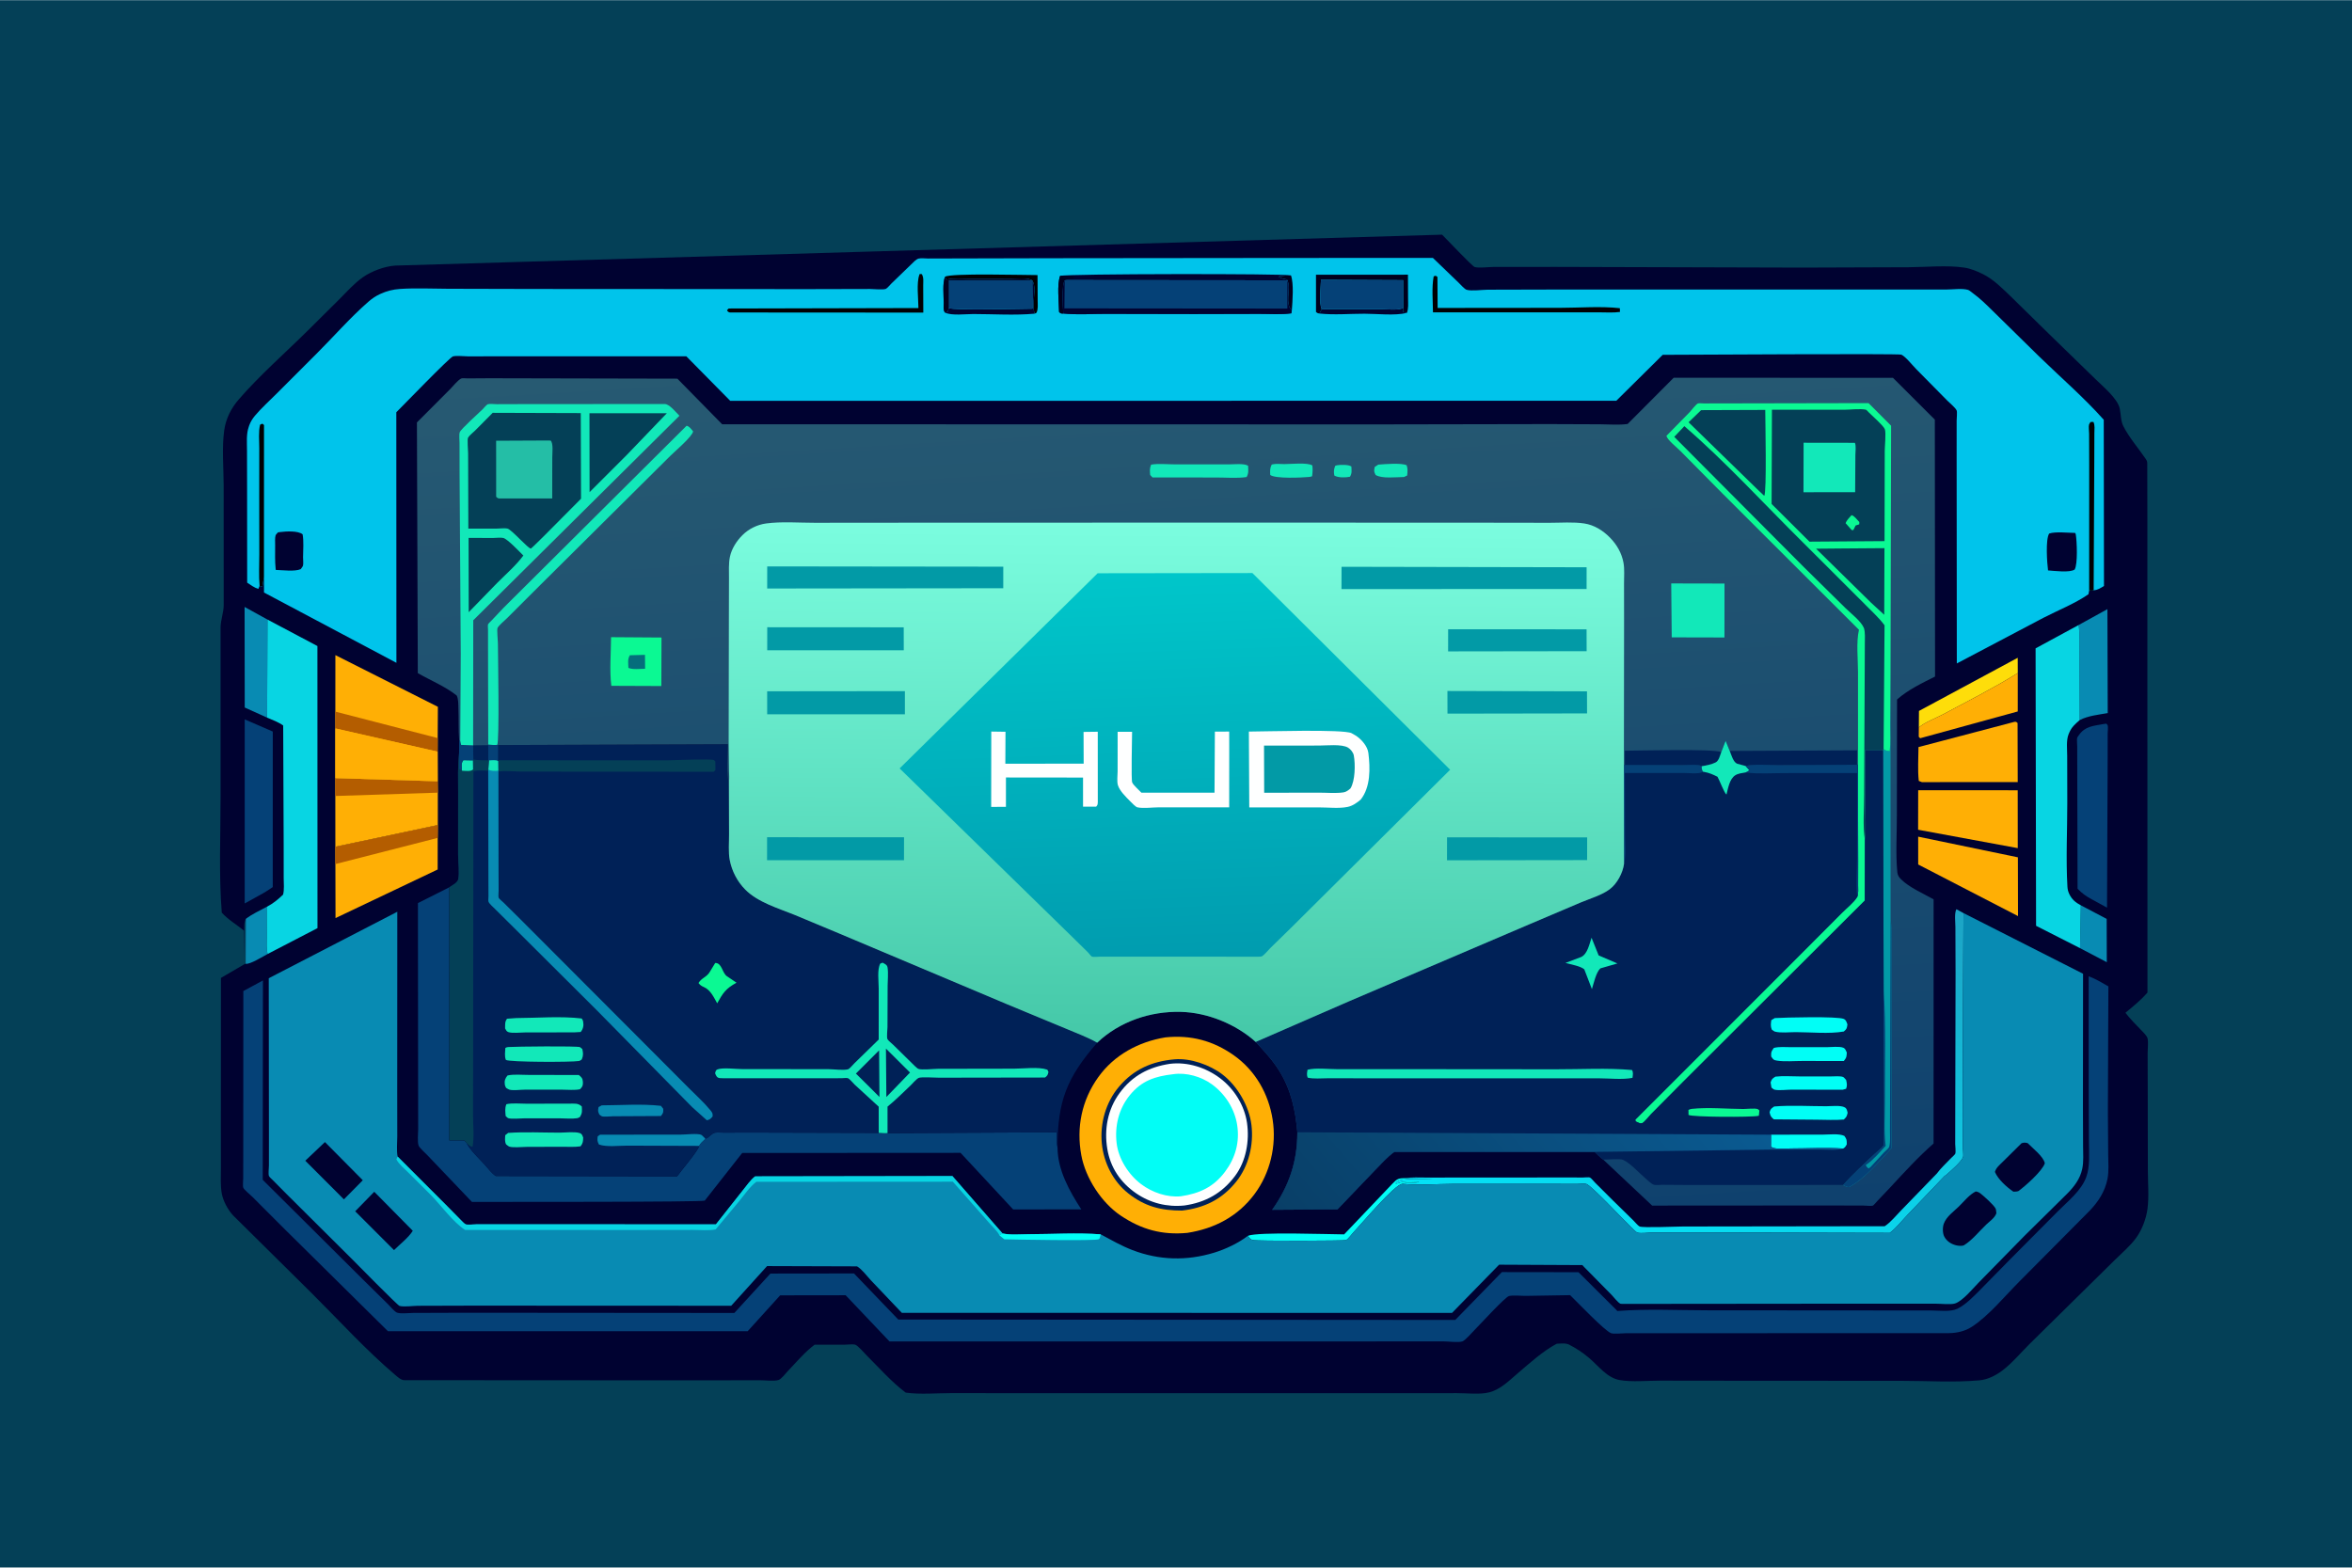 <svg version="1.1" xmlns="http://www.w3.org/2000/svg" style="display: block;" viewBox="0 0 2048 1365" width="1536" height="1024">
<defs>
	<linearGradient id="Gradient1" gradientUnits="userSpaceOnUse" x1="1542.55" y1="744.354" x2="1438.77" y2="1096.04">
		<stop class="stop0" offset="0" stop-opacity="1" stop-color="rgb(29,164,197)"/>
		<stop class="stop1" offset="1" stop-opacity="1" stop-color="rgb(4,227,247)"/>
	</linearGradient>
	<linearGradient id="Gradient2" gradientUnits="userSpaceOnUse" x1="1059.81" y1="1081.16" x2="1012.68" y2="294.416">
		<stop class="stop0" offset="0" stop-opacity="1" stop-color="rgb(15,65,110)"/>
		<stop class="stop1" offset="1" stop-opacity="1" stop-color="rgb(39,90,114)"/>
	</linearGradient>
	<linearGradient id="Gradient3" gradientUnits="userSpaceOnUse" x1="1178.4" y1="1129.07" x2="1454.85" y2="890.382">
		<stop class="stop0" offset="0" stop-opacity="1" stop-color="rgb(9,63,103)"/>
		<stop class="stop1" offset="1" stop-opacity="1" stop-color="rgb(10,90,145)"/>
	</linearGradient>
	<linearGradient id="Gradient4" gradientUnits="userSpaceOnUse" x1="1021.9" y1="904.509" x2="1025.23" y2="454.385">
		<stop class="stop0" offset="0" stop-opacity="1" stop-color="rgb(69,200,168)"/>
		<stop class="stop1" offset="1" stop-opacity="1" stop-color="rgb(123,253,223)"/>
	</linearGradient>
	<linearGradient id="Gradient5" gradientUnits="userSpaceOnUse" x1="1028.47" y1="833.496" x2="1016.28" y2="498.805">
		<stop class="stop0" offset="0" stop-opacity="1" stop-color="rgb(0,156,175)"/>
		<stop class="stop1" offset="1" stop-opacity="1" stop-color="rgb(0,198,202)"/>
	</linearGradient>
</defs>
<path transform="translate(0,0)" fill="rgb(4,64,87)" d="M -0 -0 L 2048 0 L 2048 1365 L -0 1365 L -0 -0 z"/>
<path transform="translate(0,0)" fill="rgb(0,2,49)" d="M 214.02 800.133 C 212.268 803.635 212.763 807.776 212.753 811.603 L 212.407 833 L 212.445 810.321 C 206.161 805.156 198.493 800.711 193.102 794.653 C 190.466 761.124 192.087 726.406 192.068 692.755 L 192.063 546.256 C 192.179 539.572 194.751 533.438 194.799 526.64 L 194.758 422.901 C 194.732 407.37 193.082 389.845 195.244 374.573 C 196.686 364.395 201.26 355.358 207.962 347.625 C 226.26 326.513 248.185 307.381 268.071 287.67 L 295.765 260.186 C 302.148 253.746 308.429 246.642 315.859 241.383 C 323.447 236.014 334.946 231.699 344.275 231.133 L 1255.71 204.215 C 1258.78 207.271 1282 231.783 1283.99 232.368 C 1287.81 233.488 1295.98 232.35 1300.16 232.344 L 1354.47 232.291 L 1569.03 232.888 L 1662.04 232.57 C 1677.72 232.47 1694.91 230.66 1710.36 232.886 C 1715.91 233.686 1721.63 236.086 1726.63 238.565 C 1736.25 243.325 1744.5 251.903 1752.15 259.271 L 1783.5 290.008 L 1824.53 329.939 C 1830.96 336.346 1843.84 346.724 1845.78 355.744 C 1846.87 360.814 1846.51 366.315 1848.91 371.032 C 1853.96 380.938 1862.28 390.511 1868.59 399.803 C 1869.32 400.877 1869.65 401.711 1869.72 403.024 L 1869.83 456.647 L 1869.82 559.554 L 1869.91 864.253 C 1864.16 870.913 1857.46 876.288 1850.71 881.879 C 1854.98 887.354 1859.68 892.097 1864.5 897.067 C 1866.07 898.679 1869.58 902.094 1870.02 904.291 C 1870.76 907.939 1870.05 913.256 1870.05 917.08 L 1870.13 948.038 L 1870.25 1019.17 C 1870.26 1029.95 1871.35 1042.16 1869.9 1052.8 C 1868.7 1061.66 1864.93 1071.48 1859.51 1078.64 C 1854.48 1085.29 1847.58 1091.16 1841.64 1097.02 L 1808.44 1129.73 L 1767.1 1170.47 C 1759.58 1177.98 1751.95 1187.14 1743.47 1193.51 C 1737.74 1197.81 1730.75 1201.35 1723.51 1202 C 1701.43 1203.98 1677.81 1202.41 1655.57 1202.42 L 1520.9 1202.36 L 1445.51 1202.27 C 1434.48 1202.25 1421.08 1203.62 1410.29 1201.75 C 1399.49 1199.88 1391.9 1189.53 1383.98 1182.75 C 1378.44 1178.01 1372.82 1174.25 1366.33 1170.92 C 1363.33 1169.38 1358.8 1169.99 1355.5 1170.12 C 1343.44 1176.54 1331.92 1187.02 1321.51 1195.92 C 1314.13 1202.23 1306.59 1209.86 1296.93 1212.42 C 1288.91 1214.55 1277.13 1213.13 1268.62 1213.15 L 1202.38 1213.19 L 914.25 1213.19 L 828.394 1213.13 C 815.691 1213.12 801.163 1214.47 788.64 1212.69 C 776.427 1203.49 765.703 1191.32 754.85 1180.51 C 753.002 1178.67 747.068 1171.66 744.643 1170.95 C 742.571 1170.34 738.028 1170.95 735.744 1170.95 L 709.355 1170.95 C 700.847 1177.24 693.238 1186.41 685.873 1194.07 C 683.908 1196.11 680.373 1200.98 677.752 1201.75 C 673.814 1202.89 665.64 1201.88 661.317 1201.91 L 605.48 1202.01 L 352.071 1201.86 C 349.206 1201.85 346.263 1199.1 344.195 1197.34 C 318.622 1175.61 295.165 1149.75 271.37 1126.06 L 202.954 1058.35 C 198.464 1053.49 194.374 1045.98 193.144 1039.47 C 191.795 1032.33 192.374 1024.19 192.353 1016.91 L 192.324 978.471 L 192.394 851.517 L 212.985 839.498 L 213.886 839.196 L 214.02 800.133 z"/>
<path transform="translate(0,0)" fill="rgb(1,254,246)" d="M 1086.63 1076.13 C 1095.4 1072.52 1156.85 1074.82 1170.4 1074.88 L 1212.32 1030.87 C 1216.82 1026.16 1217.63 1026.03 1223.96 1025.88 L 1225 1026.01 L 1247.12 1026.59 C 1240.9 1027.19 1220.11 1025.08 1216.25 1029.25 C 1215.52 1030.04 1215.63 1029.94 1215.25 1030.75 C 1217.55 1030.54 1219.47 1029.38 1221.71 1029.08 C 1226.05 1028.49 1231.09 1028.97 1235.5 1029 C 1233.85 1030.74 1224.19 1029.23 1221.06 1030.85 C 1214.23 1031.48 1186.12 1064.98 1178.95 1072.59 C 1177.47 1074.17 1173.8 1079.1 1172.01 1079.91 C 1170.94 1080.4 1095.06 1080.84 1090.5 1079.79 C 1090.03 1079.69 1088.79 1078.9 1088.4 1078.53 C 1087.72 1077.88 1087.14 1076.89 1086.63 1076.13 z"/>
<path transform="translate(0,0)" fill="rgb(8,139,179)" d="M 214.02 800.133 C 219.529 795.894 226.106 792.878 232.233 789.625 L 232.301 816.029 C 232.323 820.793 231.836 826.053 233.046 830.691 C 229.29 832.643 217.555 840.038 213.886 839.196 L 214.02 800.133 z"/>
<path transform="translate(0,0)" fill="rgb(8,139,179)" d="M 1811.89 788.289 L 1834.39 800.125 L 1834.5 837.833 L 1811.18 825.597 L 1811.89 788.289 z"/>
<path transform="translate(0,0)" fill="rgb(254,221,10)" d="M 1670.83 633.454 L 1670.94 619.012 L 1756.93 572.712 L 1756.98 585.986 C 1736.3 598.948 1713.81 610.208 1692.3 621.795 C 1686.37 624.987 1675.54 629.037 1670.83 633.454 z"/>
<path transform="translate(0,0)" fill="rgb(8,139,179)" d="M 232.582 624.835 L 213.102 616.036 L 212.979 528.445 L 232.907 539.428 L 232.582 624.835 z"/>
<path transform="translate(0,0)" fill="rgb(255,175,5)" d="M 1756.98 585.986 L 1756.96 619.463 L 1672 642.776 L 1670.74 641.5 L 1670.83 633.454 C 1675.54 629.037 1686.37 624.987 1692.3 621.795 C 1713.81 610.208 1736.3 598.948 1756.98 585.986 z"/>
<path transform="translate(0,0)" fill="rgb(8,139,179)" d="M 1810.02 544.151 L 1835.03 530.352 L 1835.31 620.883 C 1827.24 622.278 1818.27 623.187 1810.91 626.953 L 1810.69 571.036 C 1810.66 562.134 1811.08 552.997 1810.02 544.151 z"/>
<path transform="translate(0,0)" fill="rgb(255,175,5)" d="M 1670.25 728.5 L 1757.08 746.498 L 1757.18 797.672 L 1670.27 752.732 L 1670.25 728.5 z"/>
<path transform="translate(0,0)" fill="rgb(255,175,5)" d="M 1754.09 628.5 C 1755.84 628.364 1755.52 628.497 1756.8 629.5 L 1756.93 680.957 L 1673.5 681.008 L 1670.78 679.961 C 1669.71 670.424 1670.49 660.104 1670.52 650.476 L 1754.09 628.5 z"/>
<path transform="translate(0,0)" fill="rgb(255,175,5)" d="M 1670.26 688.058 L 1756.92 688.102 L 1756.97 738.49 L 1670.19 722.469 L 1670.26 688.058 z"/>
<path transform="translate(0,0)" fill="rgb(5,65,119)" d="M 213.095 626.372 L 237.539 636.96 L 237.497 772.439 L 230.659 776.911 L 213.084 786.667 L 213.095 626.372 z"/>
<path transform="translate(0,0)" fill="rgb(5,65,119)" d="M 1831.07 630.5 L 1834.01 630.073 C 1834.42 630.549 1835.03 630.911 1835.26 631.5 C 1835.75 632.765 1835.26 637.219 1835.25 638.788 L 1835.23 661.003 L 1834.68 790.335 L 1821.44 783.078 C 1816.54 780.467 1812.89 777.857 1809.03 773.855 L 1808.77 670.182 L 1808.74 649.754 C 1808.74 647.786 1808.24 644.104 1808.73 642.291 C 1808.85 641.852 1809.85 640.567 1810.16 640.118 C 1815.52 632.354 1822.52 632.114 1831.07 630.5 z"/>
<path transform="translate(0,0)" fill="rgb(255,175,5)" d="M 291.957 677.501 L 381.142 680.279 L 381.252 690.176 L 381.239 718.401 L 292.011 737.289 L 291.975 693.071 L 291.957 677.501 z"/>
<path transform="translate(0,0)" fill="rgb(180,93,0)" d="M 291.957 677.501 L 381.142 680.279 L 381.252 690.176 L 291.975 693.071 L 291.957 677.501 z"/>
<path transform="translate(0,0)" fill="url(#Gradient1)" d="M 1686.48 1021.92 C 1689.96 1017.16 1694.81 1012.77 1698.89 1008.45 C 1699.73 1007.57 1702.26 1005.47 1702.56 1004.57 C 1703.15 1002.81 1702.5 998.127 1702.48 996.121 L 1702.52 972.446 L 1702.8 847.797 L 1702.66 807.256 C 1702.65 802.998 1701.63 795.458 1703.5 791.694 L 1709.71 795.06 L 1709.33 872.694 L 1709.04 975.482 L 1709.24 1000.2 C 1709.26 1001.75 1709.83 1006.49 1709.36 1007.63 C 1707.61 1011.85 1698.74 1019.44 1695.17 1022.64 C 1694.55 1023.2 1693.91 1023.62 1693.21 1024.07 L 1660.94 1057.86 C 1655.97 1063.01 1651.22 1069.31 1645.5 1073.57 L 1475 1073.19 L 1438.4 1073.27 C 1435.07 1073.29 1428.91 1074.19 1425.82 1073.36 C 1424.41 1072.98 1420.62 1068.76 1419.24 1067.47 C 1413.38 1062.02 1385.69 1032.24 1381.27 1030.94 C 1379.43 1030.4 1375.43 1030.93 1373.41 1030.93 L 1354.94 1030.9 L 1264.51 1030.9 C 1250.49 1030.94 1234.94 1032.37 1221.06 1030.85 C 1224.19 1029.23 1233.85 1030.74 1235.5 1029 C 1231.09 1028.97 1226.05 1028.49 1221.71 1029.08 C 1219.47 1029.38 1217.55 1030.54 1215.25 1030.75 C 1215.63 1029.94 1215.52 1030.04 1216.25 1029.25 C 1220.11 1025.08 1240.9 1027.19 1247.12 1026.59 L 1225 1026.01 L 1223.96 1025.88 C 1229.55 1025.01 1235.6 1025.42 1241.27 1025.4 L 1358.93 1025.32 L 1378.4 1025.34 C 1379.67 1025.34 1383.37 1024.93 1384.41 1025.35 C 1385.45 1025.75 1388.1 1029.03 1389.01 1029.94 L 1404.39 1045.26 L 1422.09 1062.59 C 1423.37 1063.83 1426.33 1067.44 1427.7 1068.02 C 1430.71 1069.29 1460.12 1068.02 1465.37 1068.02 L 1641.12 1067.77 C 1646.28 1064.42 1651.16 1058.29 1655.53 1053.84 L 1686.48 1021.92 z"/>
<path transform="translate(0,0)" fill="rgb(255,175,5)" d="M 381.239 718.401 L 381.134 729.568 L 381.094 757.107 L 292.15 799.415 L 292.042 752.371 L 292.011 737.289 L 381.239 718.401 z"/>
<path transform="translate(0,0)" fill="rgb(180,93,0)" d="M 381.239 718.401 L 381.134 729.568 L 292.042 752.371 L 292.011 737.289 L 381.239 718.401 z"/>
<path transform="translate(0,0)" fill="rgb(255,175,5)" d="M 291.989 619.599 L 292.034 570.392 L 381.287 615.417 L 381.134 642.632 L 381.077 654.499 L 381.142 680.279 L 291.957 677.501 L 291.997 634.247 L 291.989 619.599 z"/>
<path transform="translate(0,0)" fill="rgb(180,93,0)" d="M 291.989 619.599 L 381.134 642.632 L 381.077 654.499 L 291.997 634.247 L 291.989 619.599 z"/>
<path transform="translate(0,0)" fill="rgb(255,175,5)" d="M 291.997 634.247 L 381.077 654.499 L 381.142 680.279 L 291.957 677.501 L 291.997 634.247 z"/>
<path transform="translate(0,0)" fill="rgb(8,213,227)" d="M 1810.02 544.151 C 1811.08 552.997 1810.66 562.134 1810.69 571.036 L 1810.91 626.953 C 1806.95 630.413 1803.8 633.089 1801.77 638 L 1801.25 639.207 C 1799.03 644.621 1800.02 652.421 1800.01 658.309 L 1800.09 699.155 C 1800.1 723.287 1798.83 748.085 1800.21 772.145 C 1800.34 774.369 1800.84 776.437 1801.81 778.452 C 1804.04 783.139 1807.31 785.9 1811.89 788.289 L 1811.18 825.597 L 1772.91 806.135 L 1772.49 564.499 L 1810.02 544.151 z"/>
<path transform="translate(0,0)" fill="rgb(8,213,227)" d="M 232.907 539.428 L 276.395 562.478 L 276.446 808.166 L 233.046 830.691 C 231.836 826.053 232.323 820.793 232.301 816.029 L 232.233 789.625 C 237.599 786.9 242.192 783.135 246.492 778.979 C 247.648 774.597 247.026 769.062 247.025 764.488 L 247.009 736.332 L 246.578 631.683 C 242.389 628.679 237.306 626.854 232.582 624.835 L 232.907 539.428 z"/>
<path transform="translate(0,0)" fill="rgb(5,65,119)" d="M 391.281 772.58 L 391.185 992.948 L 404.5 993.064 L 406.259 995.31 C 410.05 1002.3 416.841 1008.42 422.179 1014.29 C 425.102 1017.5 428.125 1021.74 431.761 1024.06 L 589.588 1024.31 C 592.974 1019.52 608.069 1001.84 608.807 997.822 C 609.509 995.577 612.545 993.274 614.221 991.609 C 617.283 990.655 619.178 987.508 621.863 986.509 C 623.628 985.852 627.739 986.293 629.837 986.254 L 656.455 986.199 L 765.174 986.484 C 767.68 986.607 770.323 986.913 772.821 986.668 L 920.093 985.978 C 920.196 990.23 919.842 995.181 920.845 999.291 C 920.921 1018.81 931.239 1037.25 941.522 1053.1 L 882.211 1053.16 L 836.409 1003.87 L 646.275 1003.98 L 613.675 1045.46 C 612.174 1046.84 432 1046.51 410.931 1046.61 L 372.205 1005.98 C 370.604 1004.23 365.134 999.477 364.493 997.522 C 363.301 993.887 364.134 987.216 364.128 983.35 L 364.079 947.447 L 363.921 786.355 L 391.281 772.58 z"/>
<path transform="translate(0,0)" fill="rgb(255,175,5)" d="M 1014.77 903.305 C 1036.92 901.056 1056.32 906.113 1074.57 919.08 C 1093.14 932.285 1104.67 952.519 1108.15 974.915 C 1111.67 997.523 1106.07 1021.39 1092.42 1039.74 C 1077.94 1059.21 1057.61 1069.9 1033.83 1073.58 C 1012.06 1075.61 994.042 1070.76 975.817 1058.49 C 959.121 1047.25 945.194 1025.84 941.543 1005.93 C 937.113 981.777 941.879 958.174 956.217 938.079 C 970.103 918.616 991.462 907.101 1014.77 903.305 z"/>
<path transform="translate(0,0)" fill="rgb(0,33,87)" d="M 1022.74 922.423 C 1036.57 921.204 1053.58 927.29 1064.4 935.566 C 1077.54 945.616 1087.78 963.362 1089.72 979.788 C 1091.74 996.889 1087.33 1015.31 1076.52 1028.87 C 1064.15 1044.38 1048.67 1051.88 1029.29 1054.15 C 1011.07 1054.18 996.862 1050.66 982.293 1039.06 C 969.198 1028.63 961.08 1012.46 959.43 995.898 C 957.675 978.271 962.824 959.928 974.324 946.305 C 987.198 931.055 1003.18 924.137 1022.74 922.423 z"/>
<path transform="translate(0,0)" fill="rgb(254,255,255)" d="M 1018.74 926.328 C 1034.17 924.478 1049.96 929.575 1062.28 938.792 C 1074.57 947.981 1083.67 962.583 1085.85 977.858 C 1088.1 993.574 1085.02 1011.16 1075.37 1024.05 C 1064.17 1039.01 1049.7 1047.08 1031.34 1049.71 C 1016.36 1051.31 1001.49 1047.58 989.112 1039 C 975.655 1029.68 966.872 1016.71 964.182 1000.46 C 961.343 983.327 964.493 966.01 974.862 951.827 C 985.963 936.643 1000.41 929.109 1018.74 926.328 z"/>
<path transform="translate(0,0)" fill="rgb(1,254,246)" d="M 1021.6 935.375 C 1032.93 933.69 1046 937.45 1055.19 944.133 C 1066.75 952.526 1075.07 965.441 1077.26 979.616 C 1079.57 994.528 1075.75 1008.2 1066.79 1020.21 C 1056.73 1033.7 1044.45 1039.24 1028.31 1041.69 C 1016.33 1042.92 1003.15 1038.32 993.668 1031.16 C 982.699 1022.88 973.94 1009.22 972.303 995.426 C 970.542 980.576 974.147 965.543 983.653 953.809 C 994.047 940.979 1005.74 937.184 1021.6 935.375 z"/>
<path transform="translate(0,0)" fill="rgb(5,65,119)" d="M 1818.7 850.11 C 1824.66 852.214 1830.37 855.767 1835.87 858.871 L 1835.43 967.802 L 1835.71 1005.36 C 1835.75 1012.31 1836.44 1019.92 1835.06 1026.73 C 1832.87 1037.49 1827.32 1046.09 1819.88 1053.96 L 1758.29 1116 C 1745.59 1128.73 1731.87 1145.67 1716.88 1155.42 C 1711.03 1159.22 1703.92 1160.82 1697 1160.9 L 1463.3 1160.96 L 1415.81 1160.96 C 1412.81 1160.96 1405.48 1161.84 1402.91 1160.95 C 1397.34 1159.03 1373.2 1133.59 1367.18 1127.81 L 1328.39 1128.44 C 1324.23 1128.48 1317.92 1127.68 1313.97 1128.58 C 1310.61 1129.35 1287.69 1154.47 1283.68 1158.46 C 1281.63 1160.5 1275.94 1167.13 1273.42 1168.07 C 1270.14 1169.28 1260.44 1168.05 1256.62 1168.05 L 1192.16 1168.1 L 774.553 1168.14 L 736.36 1127.89 L 679.335 1127.97 L 651.031 1159.23 L 337.828 1159.23 L 249.571 1072 L 219.783 1042.2 C 218.274 1040.69 212.484 1035.95 211.86 1034.27 C 211.226 1032.56 211.777 1027.95 211.779 1025.96 L 211.823 1000.97 L 211.878 886.218 L 211.877 862.975 L 228.952 853.725 L 228.782 1027.38 L 316.882 1115.02 L 337.822 1135.65 C 339.948 1137.71 342.838 1141.42 345.233 1142.82 C 347.719 1144.28 356.614 1143.31 359.653 1143.3 L 405.023 1143.14 L 639.431 1143.33 L 670.839 1109.01 L 743.63 1108.92 L 782.178 1149.05 L 1267.18 1149.4 L 1307.76 1107.74 L 1374.48 1107.83 L 1407.42 1140.64 L 1408.25 1141.61 C 1434.2 1139.62 1461.14 1141.01 1487.22 1141.01 L 1637.1 1141.12 L 1681.85 1141.16 C 1688.43 1141.18 1698.45 1142.55 1704.42 1139.64 L 1705.5 1139.05 C 1712.2 1135.5 1718.02 1129.34 1723.38 1124.06 L 1749.73 1097.21 L 1791.95 1054.7 C 1800.67 1045.98 1812.26 1036.83 1816.59 1025.02 C 1820.05 1015.56 1818.95 1003.84 1818.93 993.904 L 1818.76 948.513 L 1818.7 850.11 z"/>
<path transform="translate(0,0)" fill="rgb(0,33,87)" d="M 399.82 644.501 L 400.767 645.051 L 401.5 648.573 L 411.97 648.969 L 425.025 648.831 L 425.14 648.267 C 427.752 648.507 430.327 648.828 432.95 648.572 L 433.695 648.714 L 633.768 647.991 C 633.783 653.12 632.406 678.283 634.69 680.758 L 634.826 726.436 C 634.87 733.535 634.079 741.942 635.414 748.888 C 637.259 758.494 642.019 767.636 648.902 774.575 C 660.017 785.783 677.557 790.8 691.889 796.631 L 731.078 812.982 L 877.076 874.539 L 928.739 895.965 C 937.578 899.722 947.043 903.21 955.398 907.934 C 928.762 938.506 920.838 959.066 920.845 999.291 C 919.842 995.181 920.196 990.23 920.093 985.978 L 772.821 986.668 C 770.323 986.913 767.68 986.607 765.174 986.484 L 656.455 986.199 L 629.837 986.254 C 627.739 986.293 623.628 985.852 621.863 986.509 C 619.178 987.508 617.283 990.655 614.221 991.609 C 612.545 993.274 609.509 995.577 608.807 997.822 C 608.069 1001.84 592.974 1019.52 589.588 1024.31 L 431.761 1024.06 C 428.125 1021.74 425.102 1017.5 422.179 1014.29 C 416.841 1008.42 410.05 1002.3 406.259 995.31 L 404.5 993.064 L 391.185 992.948 L 391.281 772.58 L 396.315 769.253 C 397.128 768.629 398.644 767.041 398.901 766 C 400.247 760.55 398.896 750.294 398.896 744.355 L 398.923 689.884 C 398.939 678.606 398.418 667.058 399.746 655.857 L 399.82 644.501 z"/>
<path transform="translate(0,0)" fill="rgb(5,65,119)" d="M 425.14 648.267 C 427.752 648.507 430.327 648.828 432.95 648.572 L 433.695 648.714 L 433.704 661.988 L 433.712 662.68 C 431.699 661.502 428.053 662.084 425.736 662.139 L 425.156 662.016 L 425.025 648.831 L 425.14 648.267 z"/>
<path transform="translate(0,0)" fill="rgb(0,33,87)" d="M 411.97 648.969 L 425.025 648.831 L 425.156 662.016 C 420.761 662.011 416.496 662.018 412.142 661.329 L 411.97 648.969 z"/>
<path transform="translate(0,0)" fill="rgb(11,249,147)" d="M 622.772 838.5 C 628.795 838.399 628.731 847.372 633.144 850.165 L 641.322 855.688 C 631.974 860.807 629.499 864.654 624.49 873.637 C 621.596 868.503 618.701 862.005 612.995 859.535 C 610.815 858.592 609.703 857.847 608.22 856 C 610.741 851.474 615.644 850.824 618.288 845.88 L 622.772 838.5 z"/>
<path transform="translate(0,0)" fill="rgb(8,139,179)" d="M 523.985 962.5 C 540.771 962.44 558.881 961.042 575.5 962.931 L 577.5 965.481 C 577.651 968.912 577.549 969.025 575.5 971.797 L 533.807 972.016 C 531.496 972.011 525.725 972.743 524 971.99 C 523.207 971.644 522.583 970.997 521.874 970.5 C 520.55 967.542 520.59 967.197 521.208 964 L 523.985 962.5 z"/>
<path transform="translate(0,0)" fill="rgb(18,232,185)" d="M 442.49 986.5 C 457.177 985.489 472.501 986.284 487.249 986.281 C 492.035 986.281 500.19 985.247 504.623 986.599 C 506.874 987.286 506.949 988.566 507.804 990.5 C 507.728 993.758 507.62 995.626 505.5 998.193 C 500.226 998.983 494.433 998.548 489.07 998.575 L 458.301 998.683 C 454.599 998.686 446.829 999.539 443.5 998.445 C 442.695 998.181 441.429 997.015 440.682 996.5 C 439.372 993.866 439.775 991.345 439.941 988.5 L 442.49 986.5 z"/>
<path transform="translate(0,0)" fill="rgb(18,232,185)" d="M 440.048 912.5 C 440.944 911.978 441.584 911.784 442.626 911.71 C 448.791 911.272 502.868 910.701 505 911.807 C 505.791 912.217 506.38 912.936 507.07 913.5 C 507.83 917.098 508.046 918.983 506.587 922.5 C 505.733 923.142 505.091 923.708 504 923.892 C 497.615 924.972 443.413 924.942 440.5 922.926 C 439.183 919.767 439.871 915.864 440.048 912.5 z"/>
<path transform="translate(0,0)" fill="rgb(18,232,185)" d="M 449.498 886.486 C 467.998 886.409 488.211 884.671 506.5 886.843 C 507.111 887.773 507.548 888.386 507.755 889.5 C 508.421 893.096 507.801 895.842 505.65 898.612 L 500.25 898.932 L 457.04 899.01 C 453.341 899.006 445.904 899.908 442.603 898.695 C 440.968 898.094 440.618 896.91 439.811 895.5 C 439.93 892.128 439.419 889.824 441.5 887.063 L 449.498 886.486 z"/>
<path transform="translate(0,0)" fill="rgb(18,232,185)" d="M 440.937 961.5 C 446.045 960.349 452.844 961.088 458.16 961.072 L 495.447 961.032 C 499.817 961.047 503.453 960.319 506.611 963.5 C 506.773 967.418 507.142 969.013 505.117 972.5 C 504.212 973.073 503.58 973.522 502.5 973.702 C 498.125 974.43 492.387 973.815 487.848 973.827 L 456.59 973.809 C 453.086 973.796 445.669 974.683 442.5 973.645 C 441.96 973.468 440.808 972.243 440.309 971.829 C 440.014 968.272 439.485 964.88 440.937 961.5 z"/>
<path transform="translate(0,0)" fill="rgb(18,232,185)" d="M 441.914 936.5 C 447.406 935.23 454.661 936.032 460.424 935.999 L 504 936.082 C 506.244 937.914 507.345 938.841 507.551 942 C 507.764 945.257 507.143 946.408 504.991 948.5 C 500.344 949.495 494.319 948.854 489.538 948.864 L 457.016 948.857 C 453.194 948.854 446.944 949.791 443.5 948.843 C 442.656 948.61 441.495 947.74 440.695 947.299 C 440.165 946.329 439.747 945.605 439.577 944.5 C 439.064 941.173 439.878 938.971 441.914 936.5 z"/>
<path transform="translate(0,0)" fill="rgb(8,139,179)" d="M 608.807 997.822 L 546.399 997.596 C 538.989 997.558 528.293 999.025 521.5 996.6 C 520.006 993.521 520.058 992.931 520.436 989.5 L 522.5 988.063 L 592.762 987.993 C 597.057 988.001 607.024 986.744 610.5 988.123 C 611.338 988.455 613.464 990.9 614.221 991.609 C 612.545 993.274 609.509 995.577 608.807 997.822 z"/>
<path transform="translate(0,0)" fill="rgb(4,64,87)" d="M 433.704 661.988 L 581.545 662.003 C 586.768 661.98 618.63 660.532 621.5 661.768 C 622.066 662.012 622.42 662.589 622.88 663 L 622.954 670.5 L 621.5 671.956 L 488.695 671.878 L 453.426 671.789 C 447.174 671.731 440.163 671.014 433.995 671.696 L 433.832 671.133 L 433.712 662.68 L 433.704 661.988 z"/>
<path transform="translate(0,0)" fill="rgb(8,139,179)" d="M 425.736 662.139 C 428.053 662.084 431.699 661.502 433.712 662.68 L 433.832 671.133 L 433.995 671.696 L 434.109 758.788 L 434.178 775.61 C 434.184 777.201 433.785 780.297 434.203 781.75 C 434.406 782.453 437.815 785.282 438.461 785.915 L 453.925 801.219 L 564.282 911.807 L 599.767 947.415 C 605.876 953.569 612.75 959.711 618.254 966.399 C 619.994 968.514 620.838 969.415 620.5 972.21 C 618.585 974.285 618.336 974.838 615.5 975.524 L 602.722 964.086 L 519.883 879.903 L 446.968 807.282 L 430.886 791.34 C 429.416 789.871 426.201 787.098 425.359 785.198 C 425.014 784.419 425.343 781.316 425.339 780.364 L 425.282 764.916 L 425.109 671.098 L 425.202 670.175 L 425.736 662.139 z"/>
<path transform="translate(0,0)" fill="rgb(18,232,185)" d="M 425.736 662.139 C 428.053 662.084 431.699 661.502 433.712 662.68 L 433.832 671.133 C 430.668 671.302 428.198 671.477 425.202 670.175 L 425.736 662.139 z"/>
<path transform="translate(0,0)" fill="rgb(18,232,185)" d="M 765.174 986.484 L 765.124 963.661 L 744.109 944.37 C 742.718 943.062 739.843 939.448 738.346 938.867 C 737.229 938.433 734.11 938.875 732.74 938.878 L 715.851 938.907 L 629.578 938.893 C 625.145 938.88 624.212 938.681 622.661 934.5 C 623.155 932.995 623.102 931.808 624.736 931.192 C 629.422 929.424 640.549 930.922 646.172 930.918 L 721.434 930.999 C 726.071 931.005 734.653 932.268 738.67 931.024 C 739.632 930.726 742.968 926.836 743.987 925.843 L 765.132 905.189 L 765.141 860.808 C 765.142 854.767 763.653 844.21 766.5 839.04 L 768.5 838.252 C 770.452 839.323 772.451 839.991 772.85 842.5 C 773.617 847.327 772.914 853.468 772.909 858.407 L 772.778 894.355 C 772.766 896.725 771.972 902.752 772.718 904.789 C 773.116 905.873 776.834 908.87 777.916 909.939 L 796.82 928.5 C 797.424 929.042 798.874 930.387 799.604 930.7 C 802.331 931.87 813.231 930.685 816.678 930.681 L 883.044 930.564 C 890.844 930.546 904.456 928.848 911.484 931.302 C 911.657 931.362 911.879 931.359 911.995 931.5 C 912.464 932.07 912.627 932.833 912.944 933.5 C 912.234 936.239 912.176 936.493 910 938.274 L 817.671 938.421 C 814.677 938.447 801.779 937.584 799.835 938.652 C 797.588 939.886 794.66 943.519 792.713 945.347 C 786.18 951.484 779.776 957.975 772.815 963.623 L 772.821 986.668 C 770.323 986.913 767.68 986.607 765.174 986.484 z"/>
<path transform="translate(0,0)" fill="rgb(0,33,87)" d="M 765.475 914.626 L 765.776 955.224 L 755.64 945.077 L 745.277 934.832 L 765.475 914.626 z"/>
<path transform="translate(0,0)" fill="rgb(0,33,87)" d="M 771.436 913.069 L 792.381 933.923 L 782.47 944.214 L 771.794 955.246 L 771.436 913.069 z"/>
<path transform="translate(0,0)" fill="rgb(4,64,87)" d="M 399.82 644.501 L 400.767 645.051 L 401.5 648.573 L 411.97 648.969 L 412.142 661.329 C 416.496 662.018 420.761 662.011 425.156 662.016 L 425.736 662.139 L 425.202 670.175 L 425.109 671.098 C 421.738 671.115 415.095 670.354 412.219 671.78 L 411.999 908.615 L 411.915 971.014 C 411.9 979.744 413.058 990.057 411.5 998.542 C 409.333 998.45 407.824 996.659 406.259 995.31 L 404.5 993.064 L 391.185 992.948 L 391.281 772.58 L 396.315 769.253 C 397.128 768.629 398.644 767.041 398.901 766 C 400.247 760.55 398.896 750.294 398.896 744.355 L 398.923 689.884 C 398.939 678.606 398.418 667.058 399.746 655.857 L 399.82 644.501 z"/>
<path transform="translate(0,0)" fill="rgb(18,232,185)" d="M 402.137 670.805 C 402.137 667.554 401.357 664.419 403.5 661.895 L 411.77 662.045 L 411.931 670 C 409.537 672.011 405.714 671.16 402.61 671.132 L 402.137 670.805 z"/>
<path transform="translate(0,0)" fill="rgb(5,65,119)" d="M 399.82 644.501 L 400.767 645.051 L 401.5 648.573 L 411.97 648.969 L 412.142 661.329 L 411.77 662.045 L 403.5 661.895 C 401.357 664.419 402.137 667.554 402.137 670.805 L 399.86 669.466 L 399.746 655.857 L 399.82 644.501 z"/>
<path transform="translate(0,0)" fill="rgb(8,139,179)" d="M 1709.71 795.06 L 1813.82 847.895 L 1813.72 964.097 L 1813.84 998.133 C 1813.85 1004.56 1814.45 1011.53 1813.11 1017.82 C 1811.23 1026.66 1806.01 1033.44 1799.72 1039.7 L 1762.7 1076.27 L 1722.69 1117.1 C 1717.75 1122.12 1708.89 1133.04 1702.26 1135.08 C 1698.47 1136.25 1689.68 1135.21 1685.38 1135.24 L 1623 1135.22 L 1414.51 1135.42 C 1413.92 1135.41 1411.38 1135.49 1410.83 1135.2 C 1408.52 1134 1405.21 1129.51 1403.15 1127.43 L 1379.22 1103.14 L 1377.84 1101.63 L 1305.35 1101.28 L 1264.35 1143.26 L 785.292 1143.23 L 758.28 1114.82 C 754.921 1111.25 750.43 1105.1 746.254 1102.74 L 667.922 1102.49 L 636.711 1137.04 L 412.014 1136.94 L 363.858 1137.08 C 359.296 1137.11 351.996 1138.24 347.881 1137.18 C 346.174 1136.74 309.884 1099.79 305.846 1095.74 L 249.447 1039.67 L 237.42 1027.52 C 236.73 1026.81 234.448 1024.85 234.154 1023.99 C 233.511 1022.14 234.158 1017.04 234.159 1014.92 L 234.17 988.826 L 234.016 851.799 L 345.952 793.898 L 345.877 950.38 L 345.93 989.558 C 345.94 995.009 345.187 1001.84 346.235 1007.13 L 388.115 1049.02 L 401.087 1062.19 C 402.092 1063.16 404.297 1065.62 405.526 1066.14 C 406.918 1066.74 412.761 1066.14 414.627 1066.13 L 447.218 1066.11 L 623.384 1066.15 L 646.665 1036.71 C 649.99 1032.66 653.395 1027.51 657.517 1024.36 L 829.309 1024.1 L 872.956 1074.06 C 879.994 1075.59 888.35 1074.74 895.559 1074.73 C 916.246 1074.69 937.814 1073.28 958.374 1074.83 C 967.355 1079.64 976.395 1084.84 985.92 1088.51 C 1009.21 1097.49 1033.34 1098.09 1057.2 1090.82 C 1067.15 1087.79 1078.32 1082.48 1086.63 1076.13 C 1087.14 1076.89 1087.72 1077.88 1088.4 1078.53 C 1088.79 1078.9 1090.03 1079.69 1090.5 1079.79 C 1095.06 1080.84 1170.94 1080.4 1172.01 1079.91 C 1173.8 1079.1 1177.47 1074.17 1178.95 1072.59 C 1186.12 1064.98 1214.23 1031.48 1221.06 1030.85 C 1234.94 1032.37 1250.49 1030.94 1264.51 1030.9 L 1354.94 1030.9 L 1373.41 1030.93 C 1375.43 1030.93 1379.43 1030.4 1381.27 1030.94 C 1385.69 1032.24 1413.38 1062.02 1419.24 1067.47 C 1420.62 1068.76 1424.41 1072.98 1425.82 1073.36 C 1428.91 1074.19 1435.07 1073.29 1438.4 1073.27 L 1475 1073.19 L 1645.5 1073.57 C 1651.22 1069.31 1655.97 1063.01 1660.94 1057.86 L 1693.21 1024.07 C 1693.91 1023.62 1694.55 1023.2 1695.17 1022.64 C 1698.74 1019.44 1707.61 1011.85 1709.36 1007.63 C 1709.83 1006.49 1709.26 1001.75 1709.24 1000.2 L 1709.04 975.482 L 1709.33 872.694 L 1709.71 795.06 z"/>
<path transform="translate(0,0)" fill="rgb(1,254,246)" d="M 872.956 1074.06 C 879.994 1075.59 888.35 1074.74 895.559 1074.73 C 916.246 1074.69 937.814 1073.28 958.374 1074.83 C 958.045 1076.23 958.006 1078.28 956.783 1079.1 C 954.35 1080.72 883.2 1079.4 874.5 1079.17 L 870.19 1075.69 L 872.956 1074.06 z"/>
<path transform="translate(0,0)" fill="rgb(0,2,49)" d="M 1760.25 995.5 C 1762.61 994.753 1763.16 994.893 1765.5 995.355 C 1769.7 999.593 1779.58 1007.31 1780.52 1013 C 1778.15 1019.88 1763.55 1032.82 1757.5 1037.17 C 1756.04 1037.69 1754.7 1037.64 1753.16 1037.7 C 1747.45 1033.83 1739.74 1026.92 1737.08 1020.5 C 1738.13 1016.72 1741.05 1014.57 1743.75 1011.82 L 1760.25 995.5 z"/>
<path transform="translate(0,0)" fill="rgb(0,2,49)" d="M 282.947 994.484 L 315.901 1027.74 L 299.453 1044.38 L 265.831 1010.73 L 282.947 994.484 z"/>
<path transform="translate(0,0)" fill="rgb(0,2,49)" d="M 325.879 1037.77 L 359.424 1071.76 C 355.853 1077.57 348.052 1083.66 343.094 1088.58 L 309.291 1054.76 L 325.879 1037.77 z"/>
<path transform="translate(0,0)" fill="rgb(0,2,49)" d="M 1720.37 1037.5 C 1721.91 1037.67 1723.27 1038.31 1724.5 1039.25 C 1727.33 1041.42 1736.38 1049.55 1737.72 1052.5 C 1738.15 1053.45 1738.18 1055.41 1738.35 1056.5 C 1736.83 1060.63 1732.82 1063.21 1729.69 1066.17 C 1723.39 1072.12 1717.26 1080.05 1709.89 1084.5 C 1707.81 1085.14 1705.17 1084.87 1703.09 1084.35 C 1698.86 1083.28 1695.18 1080.85 1693.05 1076.94 C 1691.4 1073.92 1691.4 1068.68 1692.6 1065.48 C 1694.96 1059.2 1701.17 1055.03 1705.82 1050.45 C 1710.25 1046.1 1714.77 1040.28 1720.37 1037.5 z"/>
<path transform="translate(0,0)" fill="rgb(8,213,227)" d="M 870.19 1075.69 C 868.724 1072.22 863.774 1067.75 861.246 1064.8 L 829.679 1028.99 L 658.59 1029.09 C 653.033 1033.24 648.239 1040.29 643.835 1045.71 L 623.127 1070.57 C 617.097 1071.76 609.565 1070.98 603.339 1070.99 L 561.769 1071.05 L 404.992 1071.04 C 394.266 1063.97 384.43 1050.12 375.445 1040.85 L 355.656 1021.15 C 352.098 1017.62 347.488 1013.99 345.139 1009.52 L 346.235 1007.13 L 388.115 1049.02 L 401.087 1062.19 C 402.092 1063.16 404.297 1065.62 405.526 1066.14 C 406.918 1066.74 412.761 1066.14 414.627 1066.13 L 447.218 1066.11 L 623.384 1066.15 L 646.665 1036.71 C 649.99 1032.66 653.395 1027.51 657.517 1024.36 L 829.309 1024.1 L 872.956 1074.06 L 870.19 1075.69 z"/>
<path transform="translate(0,0)" fill="rgb(0,196,235)" d="M 226.046 510.107 L 224.949 512.725 C 221.381 511.689 218.312 509.303 215.226 507.284 L 215.157 427.164 L 215.083 392.281 C 215.09 385.445 214.317 377.995 216.621 371.5 L 217.026 370.301 C 218.104 367.3 219.912 364.355 221.968 361.915 C 227.682 355.131 234.585 348.968 240.857 342.67 L 275.356 308.164 C 290.392 293.178 304.862 276.494 320.802 262.588 C 323.913 259.873 327.239 257.612 331 255.896 C 336.808 253.244 342.089 251.895 348.435 251.471 C 362.117 250.557 376.199 251.284 389.94 251.32 L 466.055 251.509 L 703.453 251.645 L 757.578 251.512 C 760.777 251.496 768.72 252.393 771.291 251.434 C 772.464 250.996 775.234 247.658 776.252 246.683 L 793.379 230.122 C 794.985 228.575 797.739 225.509 799.968 225.001 C 802.237 224.484 805.726 224.985 808.174 224.978 L 828.027 224.924 L 913.582 224.715 L 1127.53 224.491 L 1247.69 224.45 L 1270.1 246.042 C 1271.58 247.447 1275.22 251.608 1277 252.188 C 1281.06 253.51 1290.98 252.15 1295.51 252.138 L 1359.56 251.978 L 1644.47 251.958 L 1695.15 251.969 C 1700.5 251.972 1708.73 250.806 1713.7 252.306 C 1714.91 252.671 1717.05 254.607 1718.12 255.376 C 1723.87 259.522 1728.88 264.435 1733.93 269.385 L 1775.05 309.774 C 1793.77 328.041 1814.53 345.915 1831.84 365.411 L 1832.04 510.206 C 1829.14 511.889 1826.5 513.822 1823.05 513.888 C 1821.55 514.395 1820.71 514.208 1819.14 514.09 L 1818.51 517.379 C 1806.86 525.471 1791.96 531.357 1779.28 537.91 L 1703.9 577.646 L 1703.74 398.957 L 1703.75 366.162 C 1703.75 364.443 1704.34 358.599 1703.75 357.298 C 1702.66 354.85 1697.6 350.762 1695.57 348.687 L 1668.74 321.5 C 1665.43 318.193 1659.45 310.518 1655.62 308.714 C 1653.38 307.654 1468.43 308.84 1447.81 308.852 L 1407.41 348.854 L 635.873 348.946 L 597.608 310.137 L 440.544 310.155 L 407.353 310.186 C 403.698 310.19 397.923 309.4 394.463 310.201 C 391.722 310.836 351.2 352.804 345.092 358.887 L 345.178 577.09 L 229.878 515.871 L 229.839 502.448 L 228.462 510.772 L 226.046 510.107 z"/>
<path transform="translate(0,0)" fill="rgb(0,0,29)" d="M 1124.12 239.688 C 1126.68 246.986 1125.47 261.974 1124.87 269.896 C 1118.42 265.343 1124.01 251.053 1121.05 243.959 L 1120.13 243.135 C 1117.44 242.682 1115.66 242.277 1113.38 240.745 C 1116.55 239.665 1120.76 239.894 1124.12 239.688 z"/>
<path transform="translate(0,0)" fill="rgb(0,2,49)" d="M 1221.82 268.123 L 1221.63 271.461 L 1225.06 272.352 C 1214.3 274.932 1199.32 273.068 1188.14 273.064 C 1175.46 273.059 1161.5 274.259 1148.97 272.895 L 1150.9 268.993 L 1202.22 269.091 C 1207.64 269.098 1216.95 270.324 1221.82 268.123 z"/>
<path transform="translate(0,0)" fill="rgb(0,0,3)" d="M 822.827 240.872 C 827.606 237.583 891.889 239.437 903.421 239.416 L 903.548 261.715 C 903.551 265.177 904.081 269.074 902.507 272.22 L 901.014 273.007 C 897.826 265.23 903.202 250.469 898.853 244.166 L 898.375 243.814 C 894.368 241.463 884.809 242.624 879.923 242.614 L 843.234 242.631 C 837.541 242.649 830.274 242.023 824.75 243.258 L 824.009 243.473 L 822.827 240.872 z"/>
<path transform="translate(0,0)" fill="rgb(0,2,49)" d="M 898.853 244.166 C 903.202 250.469 897.826 265.23 901.014 273.007 C 883.651 274.619 865.058 273.344 847.577 273.324 C 841.115 273.317 828.596 274.901 822.942 272.119 L 825.194 271.236 L 826.083 268.085 C 829.691 270.281 889.727 268.686 899.003 268.658 L 898.853 244.166 z"/>
<path transform="translate(0,0)" fill="rgb(0,0,3)" d="M 226.046 510.107 C 225.246 501.098 225.817 491.573 225.797 482.514 L 225.735 432.028 L 225.769 390.051 C 225.785 383.675 224.953 375.845 226.5 369.687 L 228.5 368.819 L 229.887 370 L 229.839 502.448 L 228.462 510.772 L 226.046 510.107 z"/>
<path transform="translate(0,0)" fill="rgb(0,0,29)" d="M 1148.97 272.895 C 1147.36 272.653 1147.15 272.537 1145.9 271.5 L 1145.89 239.108 L 1225.97 239.066 L 1226.07 260.183 C 1226.08 264.234 1226.54 268.533 1225.06 272.352 L 1221.63 271.461 L 1221.82 268.123 L 1221.77 243.839 L 1150.23 243.542 C 1150.16 249.44 1148.36 264.275 1150.9 268.993 L 1148.97 272.895 z"/>
<path transform="translate(0,0)" fill="rgb(0,0,3)" d="M 1819.14 514.09 L 1819.18 404.848 L 1819.1 377.585 C 1819.1 375.596 1818.52 371.147 1819.07 369.5 C 1819.34 368.713 1819.92 368.073 1820.34 367.36 L 1822.83 367.286 C 1824.29 370.125 1823.68 374.012 1823.67 377.143 L 1823.59 401.622 L 1823.05 513.888 C 1821.55 514.395 1820.71 514.208 1819.14 514.09 z"/>
<path transform="translate(0,0)" fill="rgb(0,0,3)" d="M 800.797 238.5 L 802.644 238.54 C 804.463 241.52 803.859 245.005 803.872 248.466 L 803.964 272.087 L 635.5 271.976 C 633.886 271.417 633.898 271.472 633.047 270 L 634.5 268.51 L 799.717 268.123 C 799.695 260.136 797.877 246.214 800.584 239.01 L 800.797 238.5 z"/>
<path transform="translate(0,0)" fill="rgb(0,0,3)" d="M 1248.37 240.5 L 1250.12 239.984 L 1251.64 241 L 1251.82 268.034 L 1358.56 267.934 C 1375.38 267.916 1393.87 266.385 1410.5 268.255 L 1410.6 271.5 C 1404.82 272.342 1398.49 271.854 1392.65 271.858 L 1361.58 271.872 L 1247.76 271.873 C 1247.69 261.802 1246.57 250.373 1248.37 240.5 z"/>
<path transform="translate(0,0)" fill="rgb(0,2,49)" d="M 242.038 463.5 L 243.708 463.246 C 249.08 462.549 259.39 461.931 263.5 465.156 C 264.612 471.485 263.929 478.702 263.877 485.149 C 263.861 487.088 264.305 490.763 263.811 492.5 C 263.575 493.332 262.376 494.718 261.87 495.5 C 256.647 497.8 245.988 496.335 240.131 496.194 L 240.028 495.329 C 239.292 488.662 239.618 481.325 239.592 474.578 C 239.584 472.209 239.282 468.196 240.001 466 C 240.206 465.374 241.567 464.078 242.038 463.5 z"/>
<path transform="translate(0,0)" fill="rgb(0,2,49)" d="M 1784.31 464.5 C 1789.98 462.627 1800.75 463.935 1806.92 463.971 C 1807.19 464.449 1807.38 464.704 1807.48 465.304 C 1808.48 471.259 1809.31 491.204 1806.5 495.869 C 1801.99 498.776 1788.92 496.994 1783.33 496.624 C 1782.46 490.062 1781.04 469.546 1784.31 464.5 z"/>
<path transform="translate(0,0)" fill="rgb(0,2,49)" d="M 923.109 240.091 C 928.76 238.206 1120.07 238.034 1124.12 239.688 C 1120.76 239.894 1116.55 239.665 1113.38 240.745 C 1115.66 242.277 1117.44 242.682 1120.13 243.135 L 1121.05 243.959 L 927.626 243.798 L 927.068 244.064 C 924.373 247.897 925.4 267.658 925.872 272.906 C 923.697 272.867 923.75 272.997 922.199 271.5 C 922.144 262.661 920.183 248.145 923.109 240.091 z"/>
<path transform="translate(0,0)" fill="rgb(0,0,29)" d="M 923.109 240.091 L 937.112 240.671 C 933.438 241.855 929.531 241.45 925.713 241.363 L 926 242 L 934.5 242 L 934.995 242.566 C 932.682 242.701 929.585 242.468 927.626 243.798 L 927.068 244.064 C 924.373 247.897 925.4 267.658 925.872 272.906 C 923.697 272.867 923.75 272.997 922.199 271.5 C 922.144 262.661 920.183 248.145 923.109 240.091 z"/>
<path transform="translate(0,0)" fill="rgb(5,65,119)" d="M 1150.9 268.993 C 1148.36 264.275 1150.16 249.44 1150.23 243.542 L 1221.77 243.839 L 1221.82 268.123 C 1216.95 270.324 1207.64 269.098 1202.22 269.091 L 1150.9 268.993 z"/>
<path transform="translate(0,0)" fill="rgb(5,65,119)" d="M 822.942 272.119 C 822.718 271.802 822.244 271.191 822.081 270.779 C 821.357 268.95 821.755 265.563 821.747 263.505 C 821.723 256.956 820.566 246.929 822.827 240.872 L 824.009 243.473 L 824.75 243.258 C 830.274 242.023 837.541 242.649 843.234 242.631 L 879.923 242.614 C 884.809 242.624 894.368 241.463 898.375 243.814 L 898.853 244.166 L 899.003 268.658 C 889.727 268.686 829.691 270.281 826.083 268.085 L 825.194 271.236 L 822.942 272.119 z"/>
<path transform="translate(0,0)" fill="rgb(0,0,29)" d="M 822.942 272.119 C 822.718 271.802 822.244 271.191 822.081 270.779 C 821.357 268.95 821.755 265.563 821.747 263.505 C 821.723 256.956 820.566 246.929 822.827 240.872 L 824.009 243.473 L 824.75 243.258 C 830.274 242.023 837.541 242.649 843.234 242.631 L 879.923 242.614 C 884.809 242.624 894.368 241.463 898.375 243.814 L 826.056 243.889 L 826.083 268.085 L 825.194 271.236 L 822.942 272.119 z"/>
<path transform="translate(0,0)" fill="rgb(5,65,119)" d="M 927.626 243.798 L 1121.05 243.959 C 1124.01 251.053 1118.42 265.343 1124.87 269.896 L 1124.45 272.713 C 1115.52 274.039 1105.56 273.202 1096.51 273.235 L 1039.57 273.372 L 962.87 273.218 C 950.824 273.176 937.769 274.136 925.872 272.906 C 925.4 267.658 924.373 247.897 927.068 244.064 L 927.626 243.798 z"/>
<path transform="translate(0,0)" fill="rgb(0,2,49)" d="M 925.872 272.906 C 925.4 267.658 924.373 247.897 927.068 244.064 L 926.814 268.415 L 1120.98 268.582 L 1121.05 243.959 C 1124.01 251.053 1118.42 265.343 1124.87 269.896 L 1124.45 272.713 C 1115.52 274.039 1105.56 273.202 1096.51 273.235 L 1039.57 273.372 L 962.87 273.218 C 950.824 273.176 937.769 274.136 925.872 272.906 z"/>
<path transform="translate(0,0)" fill="url(#Gradient2)" d="M 399.82 644.501 C 399.088 635.385 399.555 626.208 399.177 617.072 C 399.03 613.5 399.282 608.812 397.706 605.604 C 387.415 597.449 375.122 592.594 363.804 586.067 L 363.04 367.736 L 391.913 338.786 C 394.381 336.319 398.657 330.84 401.687 329.441 C 402.622 329.01 405.912 329.398 407.141 329.387 L 426.327 329.264 L 589.83 329.618 L 628.821 369.334 L 1200.84 369.451 L 1348.87 369.183 L 1393.47 369.355 C 1401.14 369.389 1409.71 370.17 1417.27 369.076 L 1457.37 328.817 L 1648.3 328.888 L 1684.75 365.285 L 1684.94 589.067 C 1674.04 594.526 1660.9 600.857 1651.86 609.037 L 1651.7 709.524 C 1651.75 725.81 1650.54 743.372 1652.09 759.5 C 1652.31 761.843 1653.36 763.608 1654.98 765.276 C 1662.12 772.624 1674.71 778.014 1683.69 783.082 L 1683.66 995.733 C 1670.29 1007.44 1658.13 1020.82 1646.05 1033.84 L 1634.58 1045.93 C 1633.84 1046.7 1631.64 1049.47 1630.8 1049.82 C 1629.49 1050.37 1624.59 1049.8 1623 1049.8 L 1593.66 1049.71 L 1438.61 1049.81 L 1396.03 1009.77 C 1393.37 1008.05 1390.87 1005.21 1388.52 1003.04 L 1214.16 1003.02 C 1207.96 1007.33 1202.41 1013.84 1197.06 1019.2 L 1164.6 1053.11 L 1107.77 1053.47 C 1122.43 1032.8 1129.74 1011.37 1129.66 985.956 C 1127.92 966.379 1124.16 948.718 1113.54 931.852 C 1107.94 922.952 1100.51 914.995 1093.4 907.276 C 1076.05 891.685 1051.44 881.68 1028.18 881.09 C 1001.64 880.417 974.817 889.51 955.398 907.934 C 947.043 903.21 937.578 899.722 928.739 895.965 L 877.076 874.539 L 731.078 812.982 L 691.889 796.631 C 677.557 790.8 660.017 785.783 648.902 774.575 C 642.019 767.636 637.259 758.494 635.414 748.888 C 634.079 741.942 634.87 733.535 634.826 726.436 L 634.69 680.758 C 632.406 678.283 633.783 653.12 633.768 647.991 L 433.695 648.714 L 432.95 648.572 C 430.327 648.828 427.752 648.507 425.14 648.267 L 425.025 648.831 L 411.97 648.969 L 401.5 648.573 L 400.767 645.051 L 399.82 644.501 z"/>
<path transform="translate(0,0)" fill="rgb(18,232,185)" d="M 1162.65 405.5 L 1164.14 405.063 C 1167.32 404.464 1174.24 404.4 1176.72 406.112 C 1176.86 409.846 1177.38 411.753 1175.5 415.043 C 1171.64 415.85 1165.18 415.997 1161.86 414 C 1161.28 410.62 1161.36 408.692 1162.65 405.5 z"/>
<path transform="translate(0,0)" fill="rgb(18,232,185)" d="M 1200.12 404.5 C 1205.47 404.025 1220.52 402.805 1224.87 405.067 C 1225.93 408.201 1225.61 410.778 1225.27 413.979 L 1222.5 415.28 C 1215.88 415.339 1203.25 416.897 1197.83 413.5 C 1196.22 410.343 1196.39 410.026 1197.03 406.5 L 1200.12 404.5 z"/>
<path transform="translate(0,0)" fill="rgb(18,232,185)" d="M 1107.29 404.5 L 1107.96 404.269 C 1110.98 403.507 1115.22 404.017 1118.37 404.019 C 1123.9 404.023 1138.48 402.437 1142.71 405.198 C 1143.13 408.551 1142.96 411.303 1142.5 414.619 C 1141.64 414.898 1140.91 415.141 1140 415.225 C 1133.36 415.84 1110.48 416.875 1106.05 413.5 C 1105.87 410.106 1105.71 407.658 1107.29 404.5 z"/>
<path transform="translate(0,0)" fill="rgb(18,232,185)" d="M 1002.32 404.5 C 1008.51 403.395 1016.35 404.24 1022.74 404.241 L 1069.97 404.263 C 1074.24 404.268 1083.33 403.203 1086.79 405.5 C 1086.91 409.511 1087.41 411.712 1085.5 415.295 C 1077.13 416.577 1067.28 415.65 1058.76 415.698 L 1003.5 415.638 L 1001.52 413.5 C 1001.22 410.171 1000.97 407.681 1002.32 404.5 z"/>
<path transform="translate(0,0)" fill="rgb(0,33,87)" d="M 1414.87 666.126 L 1414.86 653.639 C 1426.81 653.632 1491.81 651.808 1498.8 654.832 C 1497.83 657.527 1496.68 662.436 1494 663.799 C 1490.31 665.677 1485.8 666.493 1481.75 667.165 C 1478.84 665.169 1469.31 666.212 1465.62 666.203 L 1414.87 666.126 z"/>
<path transform="translate(0,0)" fill="rgb(0,33,87)" d="M 1506.16 653.843 L 1617.07 653.304 L 1616.99 665.871 L 1548.02 666.281 C 1539.79 666.3 1527.89 664.958 1520.02 666.992 L 1512.5 664.927 C 1509.23 663.581 1507.42 656.96 1506.16 653.843 z"/>
<path transform="translate(0,0)" fill="rgb(11,249,147)" d="M 532.08 554.761 L 576.001 555.065 L 575.853 597.313 L 532.312 597.14 C 530.652 583.701 532.018 568.391 532.08 554.761 z"/>
<path transform="translate(0,0)" fill="rgb(5,109,124)" d="M 548.414 570.5 L 561.617 570.156 L 561.734 582.268 C 557.521 582.315 550.96 583.202 547.183 581.5 C 547.07 577.32 546.29 574.159 548.414 570.5 z"/>
<path transform="translate(0,0)" fill="rgb(18,232,185)" d="M 1455.22 507.961 L 1501.61 508.062 L 1501.56 555.026 L 1455.65 554.921 L 1455.22 507.961 z"/>
<path transform="translate(0,0)" fill="rgb(2,154,166)" d="M 1646.17 587.603 L 1646.23 800.469 C 1647.37 808.348 1646.92 816.549 1646.94 824.498 L 1646.95 864.527 L 1646.93 999.924 C 1635.99 1011.46 1624.11 1026.13 1610 1033.75 C 1607.77 1033.51 1606.79 1033.03 1604.9 1031.82 C 1613.28 1022.25 1623 1013.63 1632.17 1004.81 C 1633.94 1003.11 1639.13 999.25 1640.1 997.216 C 1641.37 994.544 1639.6 877.942 1640.17 861.788 L 1639.68 653.116 L 1640.13 652.272 C 1641.89 653.734 1643.27 653.675 1645.5 654.055 C 1646.34 646.766 1645.82 638.892 1645.84 631.527 L 1646.17 587.603 z"/>
<path transform="translate(0,0)" fill="rgb(5,65,119)" d="M 1646.23 800.469 C 1647.37 808.348 1646.92 816.549 1646.94 824.498 L 1646.95 864.527 L 1646.93 999.924 C 1635.99 1011.46 1624.11 1026.13 1610 1033.75 C 1607.77 1033.51 1606.79 1033.03 1604.9 1031.82 C 1613.28 1022.25 1623 1013.63 1632.17 1004.81 C 1633.94 1003.11 1639.13 999.25 1640.1 997.216 C 1641.37 994.544 1639.6 877.942 1640.17 861.788 C 1642.35 893.889 1641.18 926.715 1641.28 958.908 C 1641.31 971.291 1640.36 984.584 1641.85 996.851 L 1641.97 997.781 C 1637.12 1002.89 1631.51 1009.71 1625.73 1013.72 L 1624.63 1014.46 C 1625.15 1015.94 1625.82 1016.5 1627 1017.51 C 1627.71 1017.06 1628.42 1016.62 1629.01 1016 L 1640.56 1003.43 C 1641.74 1002.26 1644.68 999.94 1645.07 998.433 C 1646.18 994.102 1645.62 988.103 1645.67 983.603 L 1645.81 949.415 L 1646.23 800.469 z"/>
<path transform="translate(0,0)" fill="rgb(18,232,185)" d="M 425.14 648.267 L 424.953 562.944 L 424.951 548.462 C 424.951 547.42 424.63 544.498 424.951 543.631 C 425.24 542.849 427.455 540.863 428.094 540.166 L 438.448 529.198 L 597.847 370.634 C 600.391 371.191 601.797 373.576 603.51 375.5 C 602.955 379.958 587.409 393.123 583.727 396.804 L 470.727 509.044 L 441.327 538.396 C 439.157 540.613 434.581 544.147 433.233 546.735 C 432.555 548.036 433.545 557.887 433.556 559.951 C 433.611 570.122 434.979 645.442 432.95 648.572 C 430.327 648.828 427.752 648.507 425.14 648.267 z"/>
<path transform="translate(0,0)" fill="rgb(18,232,185)" d="M 400.767 645.051 L 401.202 569.281 L 400.172 412.391 L 400.137 385.59 C 400.135 383.254 399.558 378.339 400.353 376.224 C 401.395 373.455 417.167 359.291 420.188 356.333 C 421.193 355.35 423.745 352.205 424.783 351.874 C 426.515 351.321 430.633 351.854 432.564 351.848 L 454.692 351.777 L 578.875 351.691 C 583.066 351.855 588.518 358.899 591.617 361.924 L 412.091 540.046 L 411.97 648.969 L 401.5 648.573 L 400.767 645.051 z"/>
<path transform="translate(0,0)" fill="rgb(4,64,87)" d="M 408.027 468.316 L 429.593 468.349 C 432.041 468.352 435.922 467.828 438.232 468.362 C 441.953 469.222 452.628 480.638 455.716 483.672 C 449.29 492.321 440.412 499.987 432.793 507.643 L 408.136 533.008 L 408.027 468.316 z"/>
<path transform="translate(0,0)" fill="rgb(4,64,87)" d="M 513.279 359.74 L 580.649 359.726 L 545.71 396.13 L 513.375 428.462 L 513.279 359.74 z"/>
<path transform="translate(0,0)" fill="rgb(4,64,87)" d="M 429.006 359.375 L 505.716 359.608 L 505.936 434.162 L 474.5 465.814 C 473.211 467.059 462.646 477.617 462.276 477.612 C 459.744 477.582 445.754 461.268 441.993 460.238 C 439.596 459.58 434.819 460.231 432.214 460.229 L 407.801 460.207 L 407.609 394.716 C 407.602 392.061 406.717 382.492 407.573 380.978 C 408.66 379.053 412.071 376.444 413.703 374.799 L 429.006 359.375 z"/>
<path transform="translate(0,0)" fill="rgb(36,190,166)" d="M 476.367 383.476 L 479.5 383.533 C 481.96 386.075 480.905 394.352 480.898 398.165 L 480.841 433.936 L 436.75 433.946 C 434.252 433.937 433.887 434.312 432.036 432.5 L 432.004 383.684 L 476.367 383.476 z"/>
<path transform="translate(0,0)" fill="rgb(11,249,147)" d="M 1618.68 548.329 L 1499.5 429.298 L 1463.23 392.634 C 1460.1 389.454 1452.04 383.197 1451.02 379.435 L 1471.37 358.696 C 1473.05 356.924 1476.43 352.256 1478.43 351.208 C 1479.08 350.863 1483.14 351.199 1484.07 351.197 L 1504.72 351.157 L 1627.04 350.919 L 1646.67 370.598 L 1646.17 587.603 L 1645.84 631.527 C 1645.82 638.892 1646.34 646.766 1645.5 654.055 C 1643.27 653.675 1641.89 653.734 1640.13 652.272 L 1639.68 653.116 L 1624.16 653.087 L 1624.28 704.323 C 1624.3 713.126 1625.12 722.803 1623.86 731.501 L 1623.76 784.155 L 1465.01 942.566 L 1437.64 970.15 C 1436 971.825 1431.71 977.289 1430 977.954 C 1429.38 978.197 1428.67 978.085 1428 978.15 L 1424.3 976.5 L 1423.93 975 L 1570.7 828.152 L 1604.01 794.752 C 1608.06 790.676 1614.19 785.891 1617.17 781.034 C 1618.39 777.885 1617.93 774.06 1617.95 770.707 L 1617.98 749.63 L 1617.84 665.702 L 1617.86 585.474 C 1617.88 574.119 1616.19 559.222 1618.68 548.329 z"/>
<path transform="translate(0,0)" fill="rgb(4,64,87)" d="M 1603.26 477.511 L 1640.9 477.23 L 1640.69 535.263 L 1629.38 524.888 L 1581.34 477.709 L 1603.26 477.511 z"/>
<path transform="translate(0,0)" fill="rgb(4,64,87)" d="M 1481.27 357.039 L 1537.09 356.845 C 1537.1 366.259 1538.5 428.403 1536.22 431.691 L 1530.95 426.685 L 1470.33 367.602 L 1481.27 357.039 z"/>
<path transform="translate(0,0)" fill="rgb(4,64,87)" d="M 1623.1 547.026 C 1620.74 540.945 1611.66 534.08 1606.97 529.469 L 1570.79 493.826 L 1457.85 380.309 L 1466.64 370.985 C 1502.72 402.14 1535.48 438.189 1569.39 471.735 L 1622.68 524.947 C 1628.67 531.156 1635.89 537.487 1640.97 544.422 L 1640.13 652.272 L 1639.68 653.116 L 1624.16 653.087 L 1624.28 704.323 C 1624.3 713.126 1625.12 722.803 1623.86 731.501 C 1621.87 719.126 1623.25 704.409 1623.17 691.668 L 1623.7 583.383 L 1623.8 560.16 C 1623.81 555.811 1624.22 551.255 1623.1 547.026 z"/>
<path transform="translate(0,0)" fill="rgb(4,64,87)" d="M 1542.91 356.701 L 1606.04 356.692 C 1611.4 356.689 1619.76 355.529 1624.84 356.681 C 1625.2 356.763 1627.24 358.988 1627.5 359.255 C 1630.36 362.146 1639.77 370.293 1641.18 373.551 C 1642.43 376.425 1641.15 388.462 1641.14 392.432 L 1640.96 471.105 L 1575.59 471.57 L 1542.62 438.737 L 1542.91 356.701 z"/>
<path transform="translate(0,0)" fill="rgb(11,249,147)" d="M 1612.23 448.5 C 1614.6 448.973 1617.27 452.705 1619 454.5 L 1618.93 456.5 L 1615.77 457.5 L 1613.78 461.5 L 1612.34 461.436 L 1607.09 455.5 C 1608.01 452.796 1610.37 450.621 1612.23 448.5 z"/>
<path transform="translate(0,0)" fill="rgb(18,232,185)" d="M 1570.48 385.426 L 1615.12 385.495 C 1616.35 388.022 1615.59 393.172 1615.57 396.026 L 1615.37 428.493 L 1570.38 428.529 L 1570.48 385.426 z"/>
<path transform="translate(0,0)" fill="rgb(0,33,87)" d="M 1498.8 654.832 L 1502.57 645.018 L 1506.16 653.843 C 1507.42 656.96 1509.23 663.581 1512.5 664.927 L 1520.02 666.992 C 1527.89 664.958 1539.79 666.3 1548.02 666.281 L 1616.99 665.871 L 1617.84 665.702 L 1617.98 749.63 L 1617.95 770.707 C 1617.93 774.06 1618.39 777.885 1617.17 781.034 C 1614.19 785.891 1608.06 790.676 1604.01 794.752 L 1570.7 828.152 L 1423.93 975 L 1424.3 976.5 L 1428 978.15 C 1428.67 978.085 1429.38 978.197 1430 977.954 C 1431.71 977.289 1436 971.825 1437.64 970.15 L 1465.01 942.566 L 1623.76 784.155 L 1623.86 731.501 C 1625.12 722.803 1624.3 713.126 1624.28 704.323 L 1624.16 653.087 L 1639.68 653.116 L 1640.17 861.788 C 1639.6 877.942 1641.37 994.544 1640.1 997.216 C 1639.13 999.25 1633.94 1003.11 1632.17 1004.81 C 1623 1013.63 1613.28 1022.25 1604.9 1031.82 L 1472.03 1031.88 L 1447.3 1031.71 C 1445.5 1031.69 1441.4 1032.2 1439.88 1031.61 C 1437.94 1030.86 1435.09 1028.09 1433.46 1026.72 C 1428.04 1022.16 1419.56 1012.78 1413.36 1010.01 C 1410.43 1008.7 1399.78 1009.83 1396.03 1009.77 C 1393.37 1008.05 1390.87 1005.21 1388.52 1003.04 L 1214.16 1003.02 C 1207.96 1007.33 1202.41 1013.84 1197.06 1019.2 L 1164.6 1053.11 L 1107.77 1053.47 C 1122.43 1032.8 1129.74 1011.37 1129.66 985.956 C 1127.92 966.379 1124.16 948.718 1113.54 931.852 C 1107.94 922.952 1100.51 914.995 1093.4 907.276 L 1175.38 871.574 L 1331.65 804.825 L 1376.74 785.678 C 1384.71 782.343 1394.77 779.466 1401.7 774.259 C 1408.13 769.428 1413.01 760.159 1414.11 752.282 L 1414.01 666.118 L 1414.87 666.126 L 1465.62 666.203 C 1469.31 666.212 1478.84 665.169 1481.75 667.165 C 1485.8 666.493 1490.31 665.677 1494 663.799 C 1496.68 662.436 1497.83 657.527 1498.8 654.832 z"/>
<path transform="translate(0,0)" fill="rgb(11,249,147)" d="M 1470.23 966.5 C 1471.19 966.073 1471.95 965.701 1473.01 965.587 C 1487.31 964.042 1503.55 965.61 1518.02 965.683 C 1520.77 965.697 1528.2 964.86 1530.5 965.751 C 1531.1 965.983 1531.48 966.584 1531.97 967 L 1531.53 971.5 L 1530.91 971.675 C 1524.96 972.929 1473.39 972.791 1470.27 970.839 L 1470.23 966.5 z"/>
<path transform="translate(0,0)" fill="rgb(18,232,185)" d="M 1385.84 816.532 L 1392.01 831.903 L 1408.36 838.929 L 1393.52 843.218 C 1389.79 846.561 1387.71 856.375 1386.14 861.271 L 1379.52 844.052 C 1376.09 841.094 1367.6 839.771 1363.11 838.457 L 1376.87 833.272 C 1382.36 830.589 1383.92 822.081 1385.84 816.532 z"/>
<path transform="translate(0,0)" fill="rgb(5,65,119)" d="M 1414.87 666.126 L 1465.62 666.203 C 1469.31 666.212 1478.84 665.169 1481.75 667.165 C 1481.78 669.178 1481.8 670.14 1482.86 671.932 L 1482.19 672.408 C 1479.05 674.02 1469.64 673.02 1465.86 673.03 L 1414.83 673.065 L 1414.99 726.512 C 1414.99 734.425 1416.08 744.747 1414.11 752.282 L 1414.01 666.118 L 1414.87 666.126 z"/>
<path transform="translate(0,0)" fill="rgb(18,232,185)" d="M 1498.8 654.832 L 1502.57 645.018 L 1506.16 653.843 C 1507.42 656.96 1509.23 663.581 1512.5 664.927 L 1520.02 666.992 L 1523.21 670.5 C 1521.99 671.862 1521.62 671.982 1519.88 672.573 C 1517.03 673.06 1513.36 673.474 1510.91 675.078 C 1505.95 678.331 1504.73 686.412 1503.32 691.817 C 1501.42 690.567 1497.26 679.336 1495.51 676.339 C 1491.66 674.373 1488.24 672.892 1483.96 672.123 L 1482.86 671.932 C 1481.8 670.14 1481.78 669.178 1481.75 667.165 C 1485.8 666.493 1490.31 665.677 1494 663.799 C 1496.68 662.436 1497.83 657.527 1498.8 654.832 z"/>
<path transform="translate(0,0)" fill="rgb(1,254,246)" d="M 1545.96 937.5 C 1552.54 936.702 1559.94 937.311 1566.6 937.302 L 1594.7 937.303 C 1597.3 937.311 1602.68 936.791 1605 937.862 C 1605.68 938.177 1606.91 939.763 1607.5 940.356 C 1608.2 943.391 1608.6 945.117 1607.5 948.082 L 1604.5 948.918 L 1560 948.838 C 1555.95 948.831 1548.75 949.799 1545 948.811 C 1544.38 948.647 1543.09 947.455 1542.5 947.039 L 1541.74 942.5 C 1542.88 939.403 1543.16 939.298 1545.96 937.5 z"/>
<path transform="translate(0,0)" fill="rgb(1,254,246)" d="M 1544.88 963.5 C 1559.6 962.256 1575.3 963.281 1590.12 963.278 C 1594.3 963.277 1602.86 962.275 1606.31 964.265 C 1608.28 965.395 1608.27 966.994 1608.83 969 C 1608.06 972.179 1607.87 972.608 1605.5 974.853 C 1597.85 975.584 1589.59 975.012 1581.87 975.009 L 1544.5 974.7 C 1541.87 972.303 1541.67 971.969 1540.86 968.5 C 1541.79 965.455 1542.24 965.369 1544.88 963.5 z"/>
<path transform="translate(0,0)" fill="rgb(5,65,119)" d="M 1616.99 665.871 L 1617.84 665.702 L 1617.98 749.63 L 1617.95 770.707 C 1617.93 774.06 1618.39 777.885 1617.17 781.034 C 1615.91 770.127 1616.99 757.796 1617 746.749 L 1617.06 673.102 L 1554.07 673.136 C 1543.18 673.135 1531.54 673.975 1520.78 672.688 L 1519.88 672.573 C 1521.62 671.982 1521.99 671.862 1523.21 670.5 L 1520.02 666.992 C 1527.89 664.958 1539.79 666.3 1548.02 666.281 L 1616.99 665.871 z"/>
<path transform="translate(0,0)" fill="rgb(1,254,246)" d="M 1544.57 912.5 C 1549.21 911.245 1554.83 911.848 1559.63 911.835 L 1590.69 911.83 C 1594.36 911.821 1601.74 910.948 1605.01 912.309 C 1606.9 913.098 1607.29 914.799 1608.11 916.5 C 1607.86 920.378 1607.91 920.891 1605.5 923.888 L 1569.38 923.852 C 1562.37 923.831 1554.24 924.612 1547.34 923.561 C 1544.09 923.066 1544.17 922.578 1542.26 920 C 1542.09 915.987 1542.23 915.79 1544.57 912.5 z"/>
<path transform="translate(0,0)" fill="rgb(1,254,246)" d="M 1542.15 988.057 L 1587.43 987.992 C 1592.67 987.997 1601.32 986.876 1605.99 989.125 C 1608.17 992.171 1608.05 992.707 1608.07 996.5 C 1607.15 998.125 1606.61 999.211 1604.89 1000.13 C 1589.92 999.02 1574.13 1000.03 1559.08 1000.02 C 1554.51 1000.01 1545.52 1001.2 1542.09 998.5 L 1542.15 988.057 z"/>
<path transform="translate(0,0)" fill="rgb(1,254,246)" d="M 1545.4 886.5 C 1553.92 885.967 1600.32 884.807 1605.51 887.264 C 1607.62 888.264 1607.85 890.006 1608.65 892 C 1608.08 895.584 1608.2 895.838 1605.5 898.199 C 1592.7 900.438 1576.78 898.761 1563.65 898.741 C 1558.25 898.733 1550.57 899.65 1545.5 898.28 C 1544.76 898.081 1543.46 896.953 1542.76 896.5 C 1541.57 893.57 1541.95 891.33 1542.35 888.313 L 1545.4 886.5 z"/>
<path transform="translate(0,0)" fill="rgb(18,232,185)" d="M 1138.52 931.5 C 1145.71 929.651 1156.71 930.993 1164.36 930.99 L 1223.98 930.989 L 1354.82 931.096 C 1376.65 931.148 1399.39 929.793 1421.08 931.721 C 1422.37 934.148 1421.77 935.919 1421.5 938.563 C 1412.79 940.297 1401.35 938.967 1392.39 938.967 L 1322.09 938.945 L 1188.25 938.944 L 1155.91 938.922 C 1150.49 938.918 1143.9 939.637 1138.64 938.387 C 1137.66 935.947 1138.12 934.043 1138.52 931.5 z"/>
<path transform="translate(0,0)" fill="url(#Gradient3)" d="M 1129.66 985.956 L 1542.15 988.057 L 1542.09 998.5 C 1545.52 1001.2 1554.51 1000.01 1559.08 1000.02 C 1574.13 1000.03 1589.92 999.02 1604.89 1000.13 C 1599.13 1001.87 1591.39 1001 1585.32 1001.01 L 1543.27 1001.05 L 1388.52 1003.04 L 1214.16 1003.02 C 1207.96 1007.33 1202.41 1013.84 1197.06 1019.2 L 1164.6 1053.11 L 1107.77 1053.47 C 1122.43 1032.8 1129.74 1011.37 1129.66 985.956 z"/>
<path transform="translate(0,0)" fill="url(#Gradient4)" d="M 634.69 680.758 C 635.24 677.826 634.792 673.893 634.792 670.854 L 634.473 646 L 634.679 535.26 L 634.764 503.473 C 634.787 497.431 634.329 490.655 635.587 484.73 C 637.085 477.675 641.381 470.996 646.422 465.956 C 651.947 460.432 659.35 456.78 667.096 455.729 C 680.57 453.902 695.767 455.148 709.403 455.128 L 793.517 455.051 L 1077.42 454.973 L 1290.09 455.045 L 1349.23 455.139 C 1359.03 455.16 1369.91 454.245 1379.56 455.742 C 1388.21 457.084 1395.75 461.831 1401.8 467.978 C 1407.79 474.068 1412.08 481.431 1413.64 489.898 C 1414.68 495.563 1414.11 502.037 1414.12 507.784 L 1414.16 540.073 L 1414.01 666.118 L 1414.11 752.282 C 1413.01 760.159 1408.13 769.428 1401.7 774.259 C 1394.77 779.466 1384.71 782.343 1376.74 785.678 L 1331.65 804.825 L 1175.38 871.574 L 1093.4 907.276 C 1076.05 891.685 1051.44 881.68 1028.18 881.09 C 1001.64 880.417 974.817 889.51 955.398 907.934 C 947.043 903.21 937.578 899.722 928.739 895.965 L 877.076 874.539 L 731.078 812.982 L 691.889 796.631 C 677.557 790.8 660.017 785.783 648.902 774.575 C 642.019 767.636 637.259 758.494 635.414 748.888 C 634.079 741.942 634.87 733.535 634.826 726.436 L 634.69 680.758 z"/>
<path transform="translate(0,0)" fill="rgb(2,154,166)" d="M 1260.97 547.879 L 1381.51 547.914 L 1381.56 566.971 L 1260.94 567.142 L 1260.97 547.879 z"/>
<path transform="translate(0,0)" fill="rgb(2,154,166)" d="M 668.077 546.101 L 786.923 546.175 L 786.953 566.153 L 668.055 566.167 L 668.077 546.101 z"/>
<path transform="translate(0,0)" fill="rgb(2,154,166)" d="M 1260.35 601.638 L 1381.87 601.934 L 1381.92 621.161 L 1260.39 621.356 L 1260.35 601.638 z"/>
<path transform="translate(0,0)" fill="rgb(2,154,166)" d="M 667.932 728.998 L 787.187 729.019 L 787.155 749.01 L 667.91 749.035 L 667.932 728.998 z"/>
<path transform="translate(0,0)" fill="rgb(2,154,166)" d="M 668.009 601.895 L 787.938 601.762 L 787.946 621.925 L 668.016 621.949 L 668.009 601.895 z"/>
<path transform="translate(0,0)" fill="rgb(2,154,166)" d="M 1260.02 729.088 L 1382.02 729.155 L 1381.98 748.921 L 1259.98 749.081 L 1260.02 729.088 z"/>
<path transform="translate(0,0)" fill="rgb(2,154,166)" d="M 668.045 493.129 L 873.608 493.371 L 873.588 512.148 L 668.025 512.379 L 668.045 493.129 z"/>
<path transform="translate(0,0)" fill="rgb(2,154,166)" d="M 1168.15 493.46 L 1381.54 493.874 L 1381.53 512.83 L 1168.09 512.853 L 1168.15 493.46 z"/>
<path transform="translate(0,0)" fill="url(#Gradient5)" d="M 955.778 499.094 L 1090.53 498.913 L 1262.7 670.215 L 1123.91 808.142 L 1105.99 825.657 C 1104.05 827.553 1101.03 831.462 1098.76 832.728 C 1097.85 833.235 1093.42 832.986 1092.13 833.049 L 979.363 833.013 L 957.944 833.006 C 956.28 833.006 952.224 833.487 950.831 833.004 C 950.171 832.776 947.897 829.86 947.313 829.245 L 935.356 817.474 L 783.349 669.066 L 955.778 499.094 z"/>
<path transform="translate(0,0)" fill="rgb(254,255,255)" d="M 863.153 636.962 L 875.535 637.145 L 875.398 664.96 L 943.599 664.926 L 943.505 637.276 L 955.882 637.116 L 955.907 698.5 C 955.768 700.585 955.819 700.759 954.5 702.352 L 943.055 702.393 L 943.055 677.028 L 875.93 676.954 L 875.913 702.519 L 863.067 702.606 L 863.153 636.962 z"/>
<path transform="translate(0,0)" fill="rgb(254,255,255)" d="M 973.18 637.153 L 985.764 637.16 C 985.778 642.661 984.802 679.167 985.88 681.365 C 987.188 684.034 991.747 687.843 993.876 690.193 L 1057.54 690.213 L 1057.85 637.02 L 1070.32 636.965 L 1070.35 650.5 L 1070.32 702.973 L 1009.2 702.966 C 1003.77 702.966 995.556 704.089 990.383 702.964 C 988.802 702.62 985.412 698.974 984.228 697.791 C 980.541 694.103 974.946 688.667 973.419 683.689 C 972.428 680.457 973.173 675.081 973.165 671.533 L 973.18 637.153 z"/>
<path transform="translate(0,0)" fill="rgb(254,255,255)" d="M 1087.46 636.976 C 1100.99 636.961 1169.75 634.768 1176.88 638.381 L 1181.1 640.835 C 1185.72 644.048 1190.8 649.825 1191.51 655.615 C 1193.17 669.029 1193.46 685.326 1184.85 696.202 C 1181.47 699.073 1177.76 701.732 1173.32 702.623 C 1165.79 704.13 1156.39 703.008 1148.59 703.027 L 1087.8 703.059 L 1087.46 636.976 z"/>
<path transform="translate(0,0)" fill="rgb(2,154,166)" d="M 1100.65 649.196 L 1148.57 649.154 C 1154.98 649.161 1168.28 647.673 1173.78 650.936 C 1175.97 652.232 1178.34 655.158 1178.81 657.7 C 1180.26 665.565 1180.02 679.816 1175.92 686.5 C 1174.15 688.068 1172.2 689.58 1169.79 689.936 C 1163.02 690.938 1154.92 690.148 1148.02 690.178 L 1100.78 690.269 L 1100.65 649.196 z"/>
</svg>